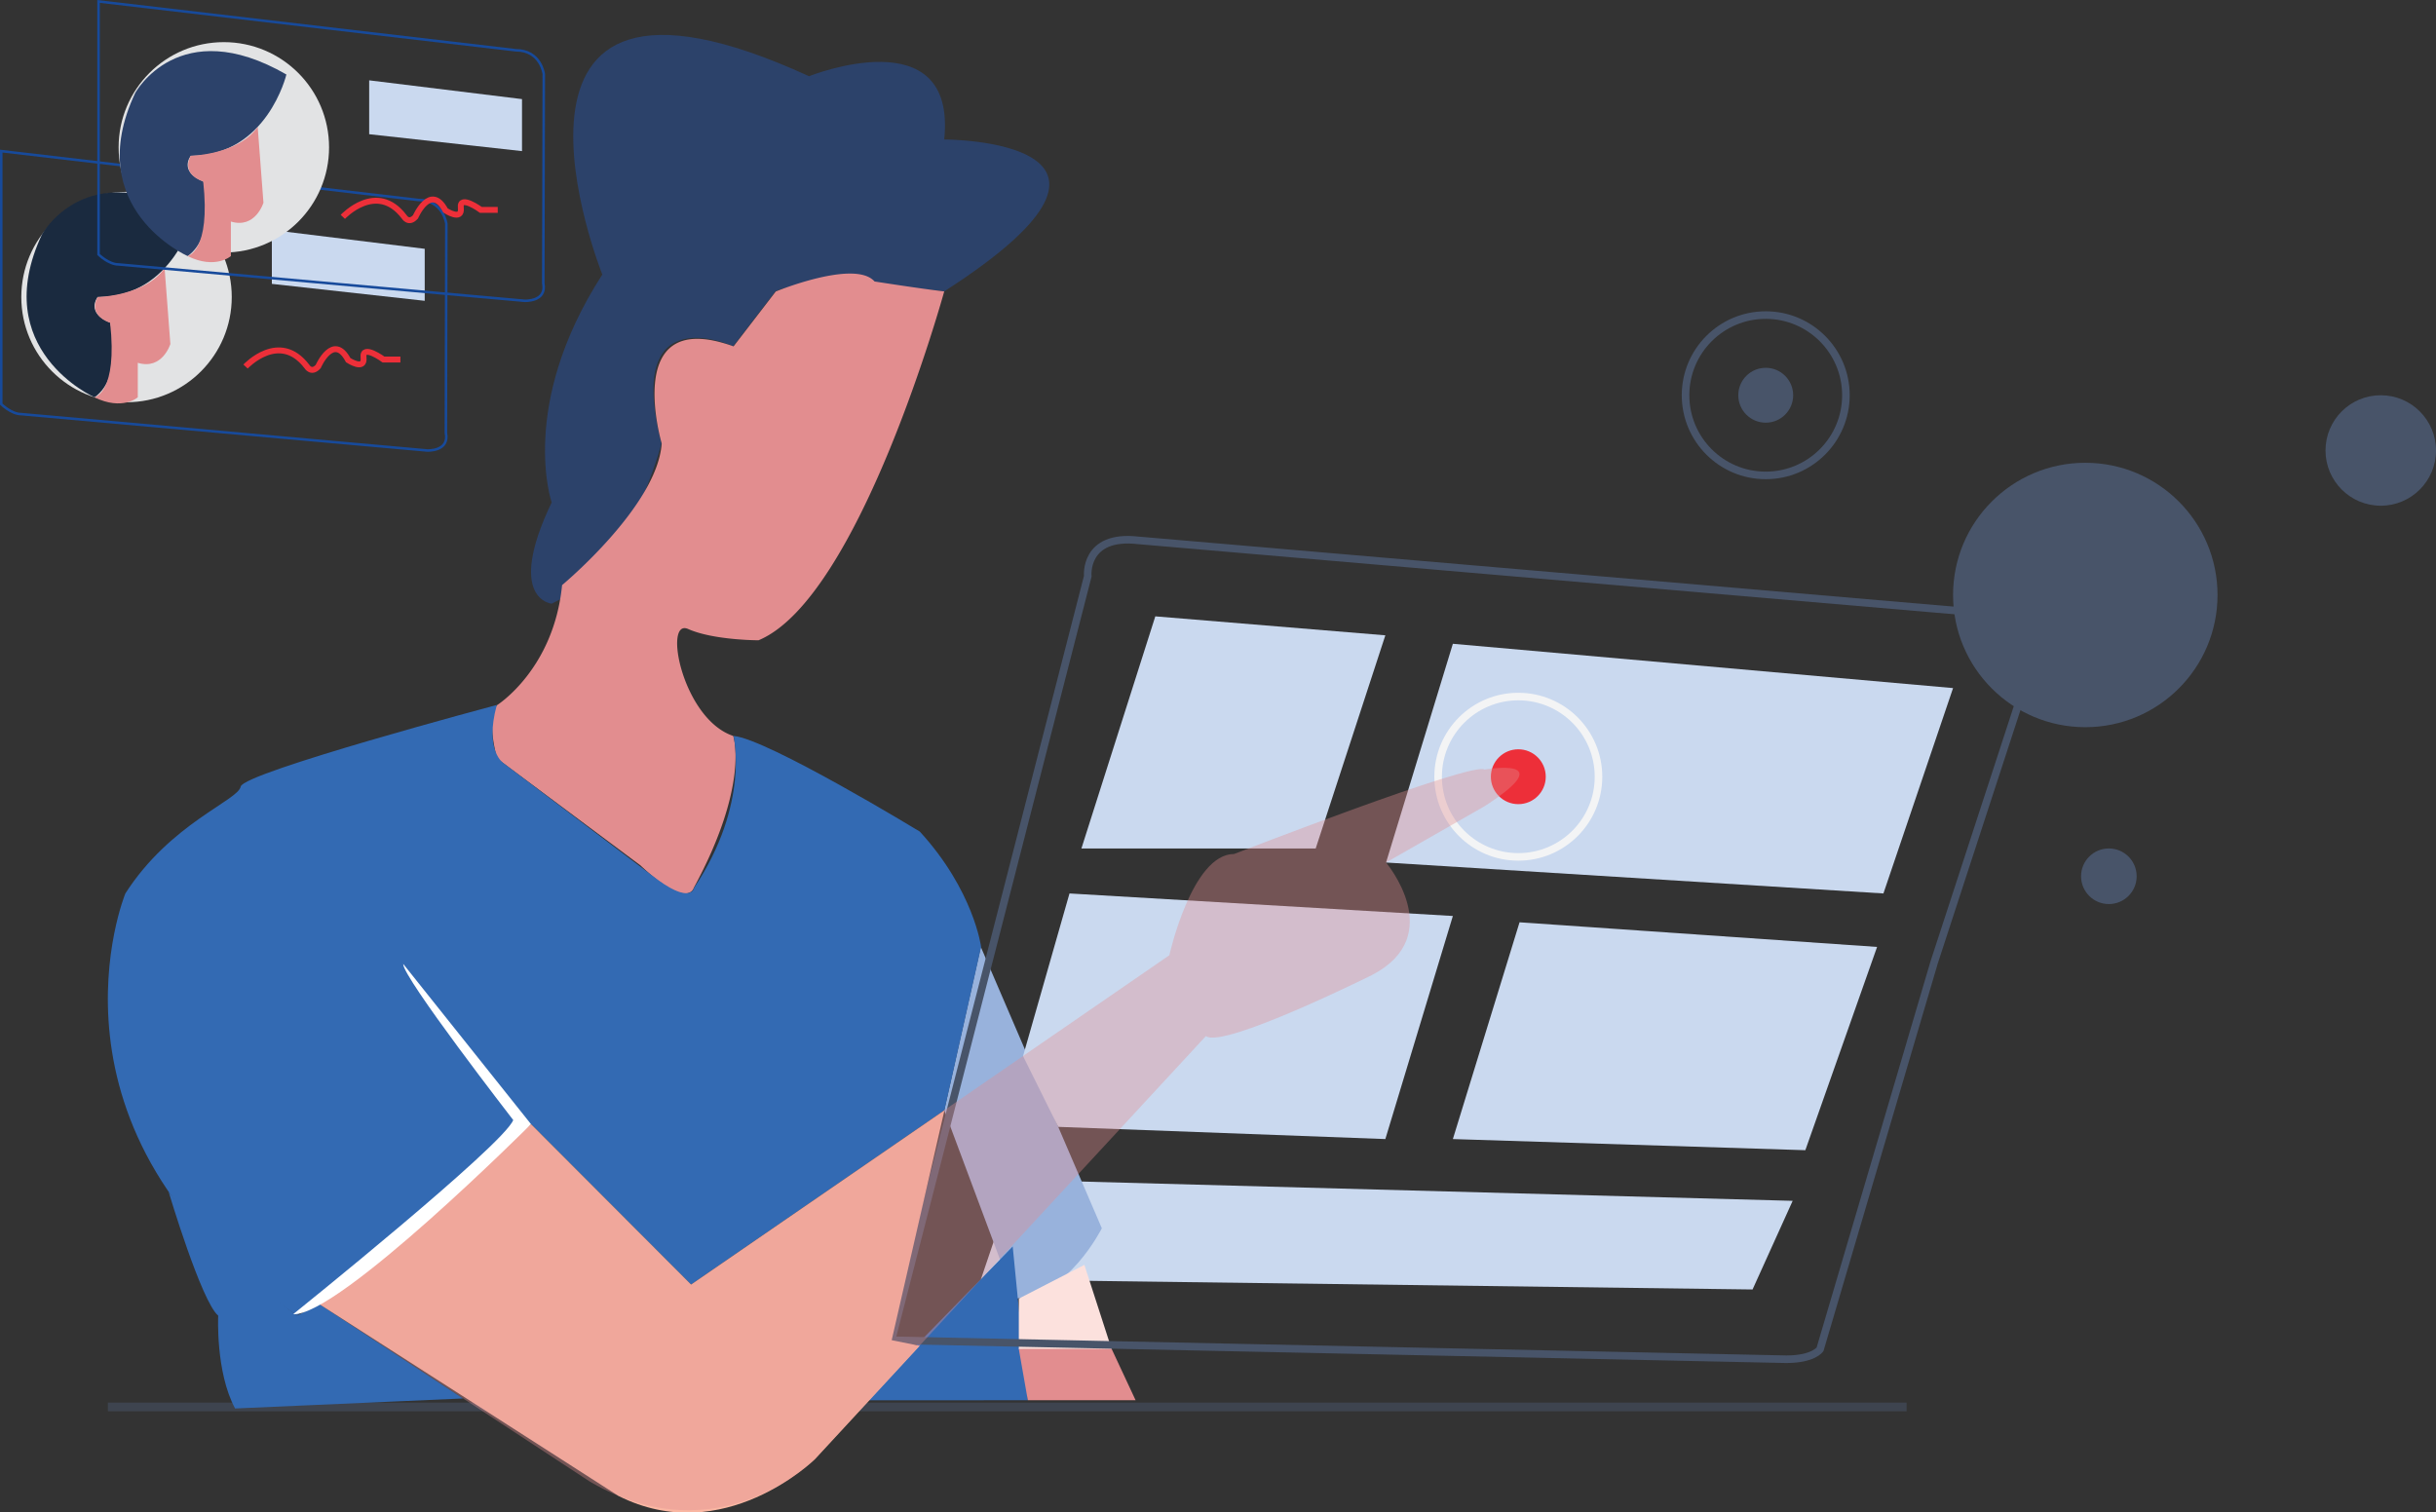 <svg id="Layer_1" data-name="Layer 1" xmlns="http://www.w3.org/2000/svg" width="730.65" height="453.73" viewBox="0 0 730.65 453.73">
  <rect x="0" y="0" width="730.65" height="453.73" fill="#333333" stroke="none"/>
  <defs>
    <style>
      .cls-1 {
        fill: #cad9ef;
      }

      .cls-2 {
        fill: #98b2dc;
      }

      .cls-3 {
        fill: #336ab3;
      }

      .cls-10, .cls-15, .cls-18, .cls-19, .cls-4, .cls-8 {
        fill: none;
      }

      .cls-4, .cls-8 {
        stroke: #485469;
      }

      .cls-10, .cls-15, .cls-19, .cls-4, .cls-8 {
        stroke-miterlimit: 10;
      }

      .cls-4 {
        stroke-width: 2.6px;
        opacity: 0.54;
      }

      .cls-5 {
        fill: #2c426a;
      }

      .cls-13, .cls-6 {
        fill: #e28d8f;
      }

      .cls-7 {
        fill: #fce1dd;
      }

      .cls-10, .cls-8 {
        stroke-width: 2.27px;
      }

      .cls-9 {
        fill: #ed2f39;
      }

      .cls-10 {
        stroke: #f3f4f5;
      }

      .cls-11 {
        fill: #485469;
      }

      .cls-12 {
        fill: #f9b6a2;
      }

      .cls-13 {
        opacity: 0.37;
      }

      .cls-14 {
        fill: #fff;
      }

      .cls-15 {
        stroke: #174a9b;
        stroke-width: 0.76px;
      }

      .cls-16 {
        fill: #e2e3e4;
      }

      .cls-17 {
        fill: #1a2a3f;
      }

      .cls-19 {
        stroke: #ed2f39;
        stroke-width: 1.77px;
      }
    </style>
  </defs>
  <title>what-3</title>
  <g>
    <polygon class="cls-1" points="304.32 353.91 294.19 383.83 525.66 386.83 537.69 360.24 304.32 353.91"/>
    <path class="cls-2" d="M317.09,304.5l36.29,84.4s-10.32,20.67-26.16,21.1l-21.1-56.5Z" transform="translate(-22.9 -20.43)"/>
    <polygon class="cls-3" points="258.77 420.08 308.28 420.06 303.75 373.93 258.77 420.08"/>
    <line class="cls-4" x1="32.36" y1="422.07" x2="571.87" y2="422.07"/>
    <path class="cls-5" d="M306.11,62.27s70.9,0,0,45.58c0,0-40.51-5.06-50.64,0L242.81,124.3s-32.92-15.19-21.52,29.12c0,0-8.86,36.71-32.92,48.11,0,0-13.93-1.27,0-30.38,0,0-10.13-29.12,15.19-68.36,0,0-43-107.61,62-59.5C265.6,43.28,309.91,25.55,306.11,62.27Z" transform="translate(-22.9 -20.43)"/>
    <path class="cls-6" d="M306.11,107.85s-25.32,92-55.7,104.66c0,0-13.5,0-21.1-3.38s-1.69,27,13.5,32.07c0,0,5.06,14.35-11.82,45.58,0,0-1.69,6.75-16-6.75l-43-32.07s-3.38-11.82,0-16c0,0,17-10.68,19.5-36,0,0,28.61-23.77,29.88-42.5,0,0-11.09-37.48,17-30.52a45.63,45.63,0,0,1,4.55,1.4l12.66-16.46s23.73-9.75,29.64-3C285.11,104.84,298.7,107,306.11,107.85Z" transform="translate(-22.9 -20.43)"/>
    <path class="cls-3" d="M171.91,231.91s-76,20.26-76.81,24.48-21.1,11-34.6,32.07c0,0-29.54,71.74,51.48,126.6l70.19-57.39,48,48.11,76-52.28,11-49s-2.16-16.88-18.38-34.6c0,0-45.76-27.85-55.89-28.7,0,0,5.06,20.26-11.82,45.58,0,0-.88,5.5-12.72-3.8l-44.39-33.56S168.12,245.84,171.91,231.91Z" transform="translate(-22.9 -20.43)"/>
    <polygon class="cls-7" points="305.58 389.57 305.58 404.76 333.43 404.76 325.25 379.45 305.58 389.57"/>
    <polygon class="cls-6" points="305.58 404.68 308.28 420.06 340.61 420.06 333.43 404.68 305.58 404.68"/>
    <path class="cls-3" d="M73.49,378s9.8,32.89,14.86,37.11c0,0-.84,16.88,5.06,27.85l68.37-3-43-28.25L112,415.07S90.7,399.92,73.49,378Z" transform="translate(-22.9 -20.43)"/>
    <path class="cls-8" d="M349.16,193.3s-1.27-12.66,15.19-10.76l265.23,22.79s5.7,5.06,4.43,8.86-31,95-31,95L568.81,425.19s-1.9,3-10.13,3l-268.4-5.7Z" transform="translate(-22.9 -20.43)"/>
    <polygon class="cls-1" points="346.52 184.9 415.52 190.59 394.63 254.53 324.36 254.53 346.52 184.9"/>
    <polygon class="cls-1" points="435.77 193.13 415.73 258.75 564.91 268.03 585.8 206.42 435.77 193.13"/>
    <circle class="cls-9" cx="455.4" cy="233.01" r="8.23"/>
    <circle class="cls-10" cx="455.4" cy="233.01" r="24.05"/>
    <circle class="cls-11" cx="529.61" cy="118.57" r="8.23"/>
    <circle class="cls-8" cx="529.61" cy="118.57" r="24.05"/>
    <polygon class="cls-1" points="320.78 268.03 306.85 316.81 317.4 338.05 415.52 341.71 435.77 274.79 320.78 268.03"/>
    <polygon class="cls-1" points="455.77 276.68 435.77 341.71 541.49 345.05 563.01 284.07 455.77 276.68"/>
    <circle class="cls-11" cx="625.46" cy="178.49" r="39.66"/>
    <circle class="cls-11" cx="714.08" cy="135.14" r="16.57"/>
    <circle class="cls-11" cx="632.53" cy="262.87" r="8.34"/>
    <path class="cls-12" d="M118.74,411.69l63.44-54,48,48.11,76-52.28-15.83,68.95,8.42,1.69-31.42,34s-27.44,27-59,11Z" transform="translate(-22.9 -20.43)"/>
    <path class="cls-13" d="M118.74,411.69l63.44-54,48,48.11L373.63,307s6.75-30.38,19.41-30.38c0,0,71.74-27.85,75.12-25.32,0,0,23.63-4.22,0,11l-29.54,16.88s18.57,21.94-4.22,33.76c0,0-44.73,22.25-49.8,18.3L267.29,458.11s-28.7,29.54-67.52,6.75Z" transform="translate(-22.9 -20.43)"/>
    <path class="cls-14" d="M110.84,414.68s63-50.64,66-58.24c0,0-33.31-43-33-46.84l38.33,48.07S124.52,415.31,110.84,414.68Z" transform="translate(-22.9 -20.43)"/>
    <path class="cls-15" d="M23.27,65.76v75.9s3,3,6,3L151,155.57s6.76.38,5.64-5.26l.13-62.75s-.88-7.14-8.39-7.14Z" transform="translate(-22.9 -20.43)"/>
    <circle class="cls-16" cx="37.95" cy="89.11" r="31.56"/>
    <path class="cls-17" d="M80.88,85.15s-5.76,24.39-28.68,24.39c0,0-3.76,4.69,3.76,7.7,0,0,4.07,16.14-4.7,22.38,0,0-32.07-14.18-15.75-48.9C35.51,90.72,48.69,66.59,80.88,85.15Z" transform="translate(-22.9 -20.43)"/>
    <path class="cls-6" d="M72.27,100.88,74,123.63s-2.41,7.88-9.77,5.64v10.35s-4.61,4.11-13,0c0,0,7-1.34,4.7-22.38,0,0-6.76-1.87-3.76-7.7C52.21,109.54,66.54,109.19,72.27,100.88Z" transform="translate(-22.9 -20.43)"/>
    <polygon class="cls-1" points="81.54 69 81.54 85.16 127.39 90.24 127.39 74.64 81.54 69"/>
    <polygon class="cls-18" points="81.54 97.19 81.54 112.97 110.1 115.22 110.1 99.06 81.54 97.19"/>
    <path class="cls-19" d="M96.55,130.39s10.15-10.9,18.41,0c0,0,1.32,2.25,3.38,0,0,0,4.51-10.32,9-1.92,0,0,5.07,3.33,4.6-.8s6,.62,6,.62H143" transform="translate(-22.9 -20.43)"/>
    <path class="cls-15" d="M52.46,20.86v75.9s3,3,6,3l121.75,10.9s6.76.38,5.64-5.26L186,42.65s-.88-7.14-8.39-7.14Z" transform="translate(-22.9 -20.43)"/>
    <circle class="cls-16" cx="67.14" cy="44.2" r="31.56"/>
    <path class="cls-5" d="M108.8,42.78S103,67.17,80.13,67.17c0,0-3.76,4.69,3.76,7.7,0,0,4.07,16.14-4.7,22.38,0,0-32.07-14.18-15.75-48.9C63.43,48.34,76.61,24.21,108.8,42.78Z" transform="translate(-22.9 -20.43)"/>
    <path class="cls-6" d="M100.19,58.5l1.73,22.75s-2.41,7.88-9.77,5.64V97.25s-4.61,4.11-13,0c0,0,7-1.34,4.7-22.38,0,0-6.76-1.87-3.76-7.7C80.13,67.17,94.46,66.81,100.19,58.5Z" transform="translate(-22.9 -20.43)"/>
    <polygon class="cls-1" points="110.73 24.1 110.73 40.26 156.57 45.33 156.57 29.73 110.73 24.1"/>
    <polygon class="cls-18" points="110.73 52.28 110.73 68.06 139.29 70.32 139.29 54.16 110.73 52.28"/>
    <path class="cls-19" d="M125.73,85.49s10.15-10.9,18.41,0c0,0,1.32,2.25,3.38,0,0,0,4.51-10.32,9-1.92,0,0,5.07,3.33,4.6-.8s6,.62,6,.62h5.07" transform="translate(-22.9 -20.43)"/>
  </g>
</svg>
